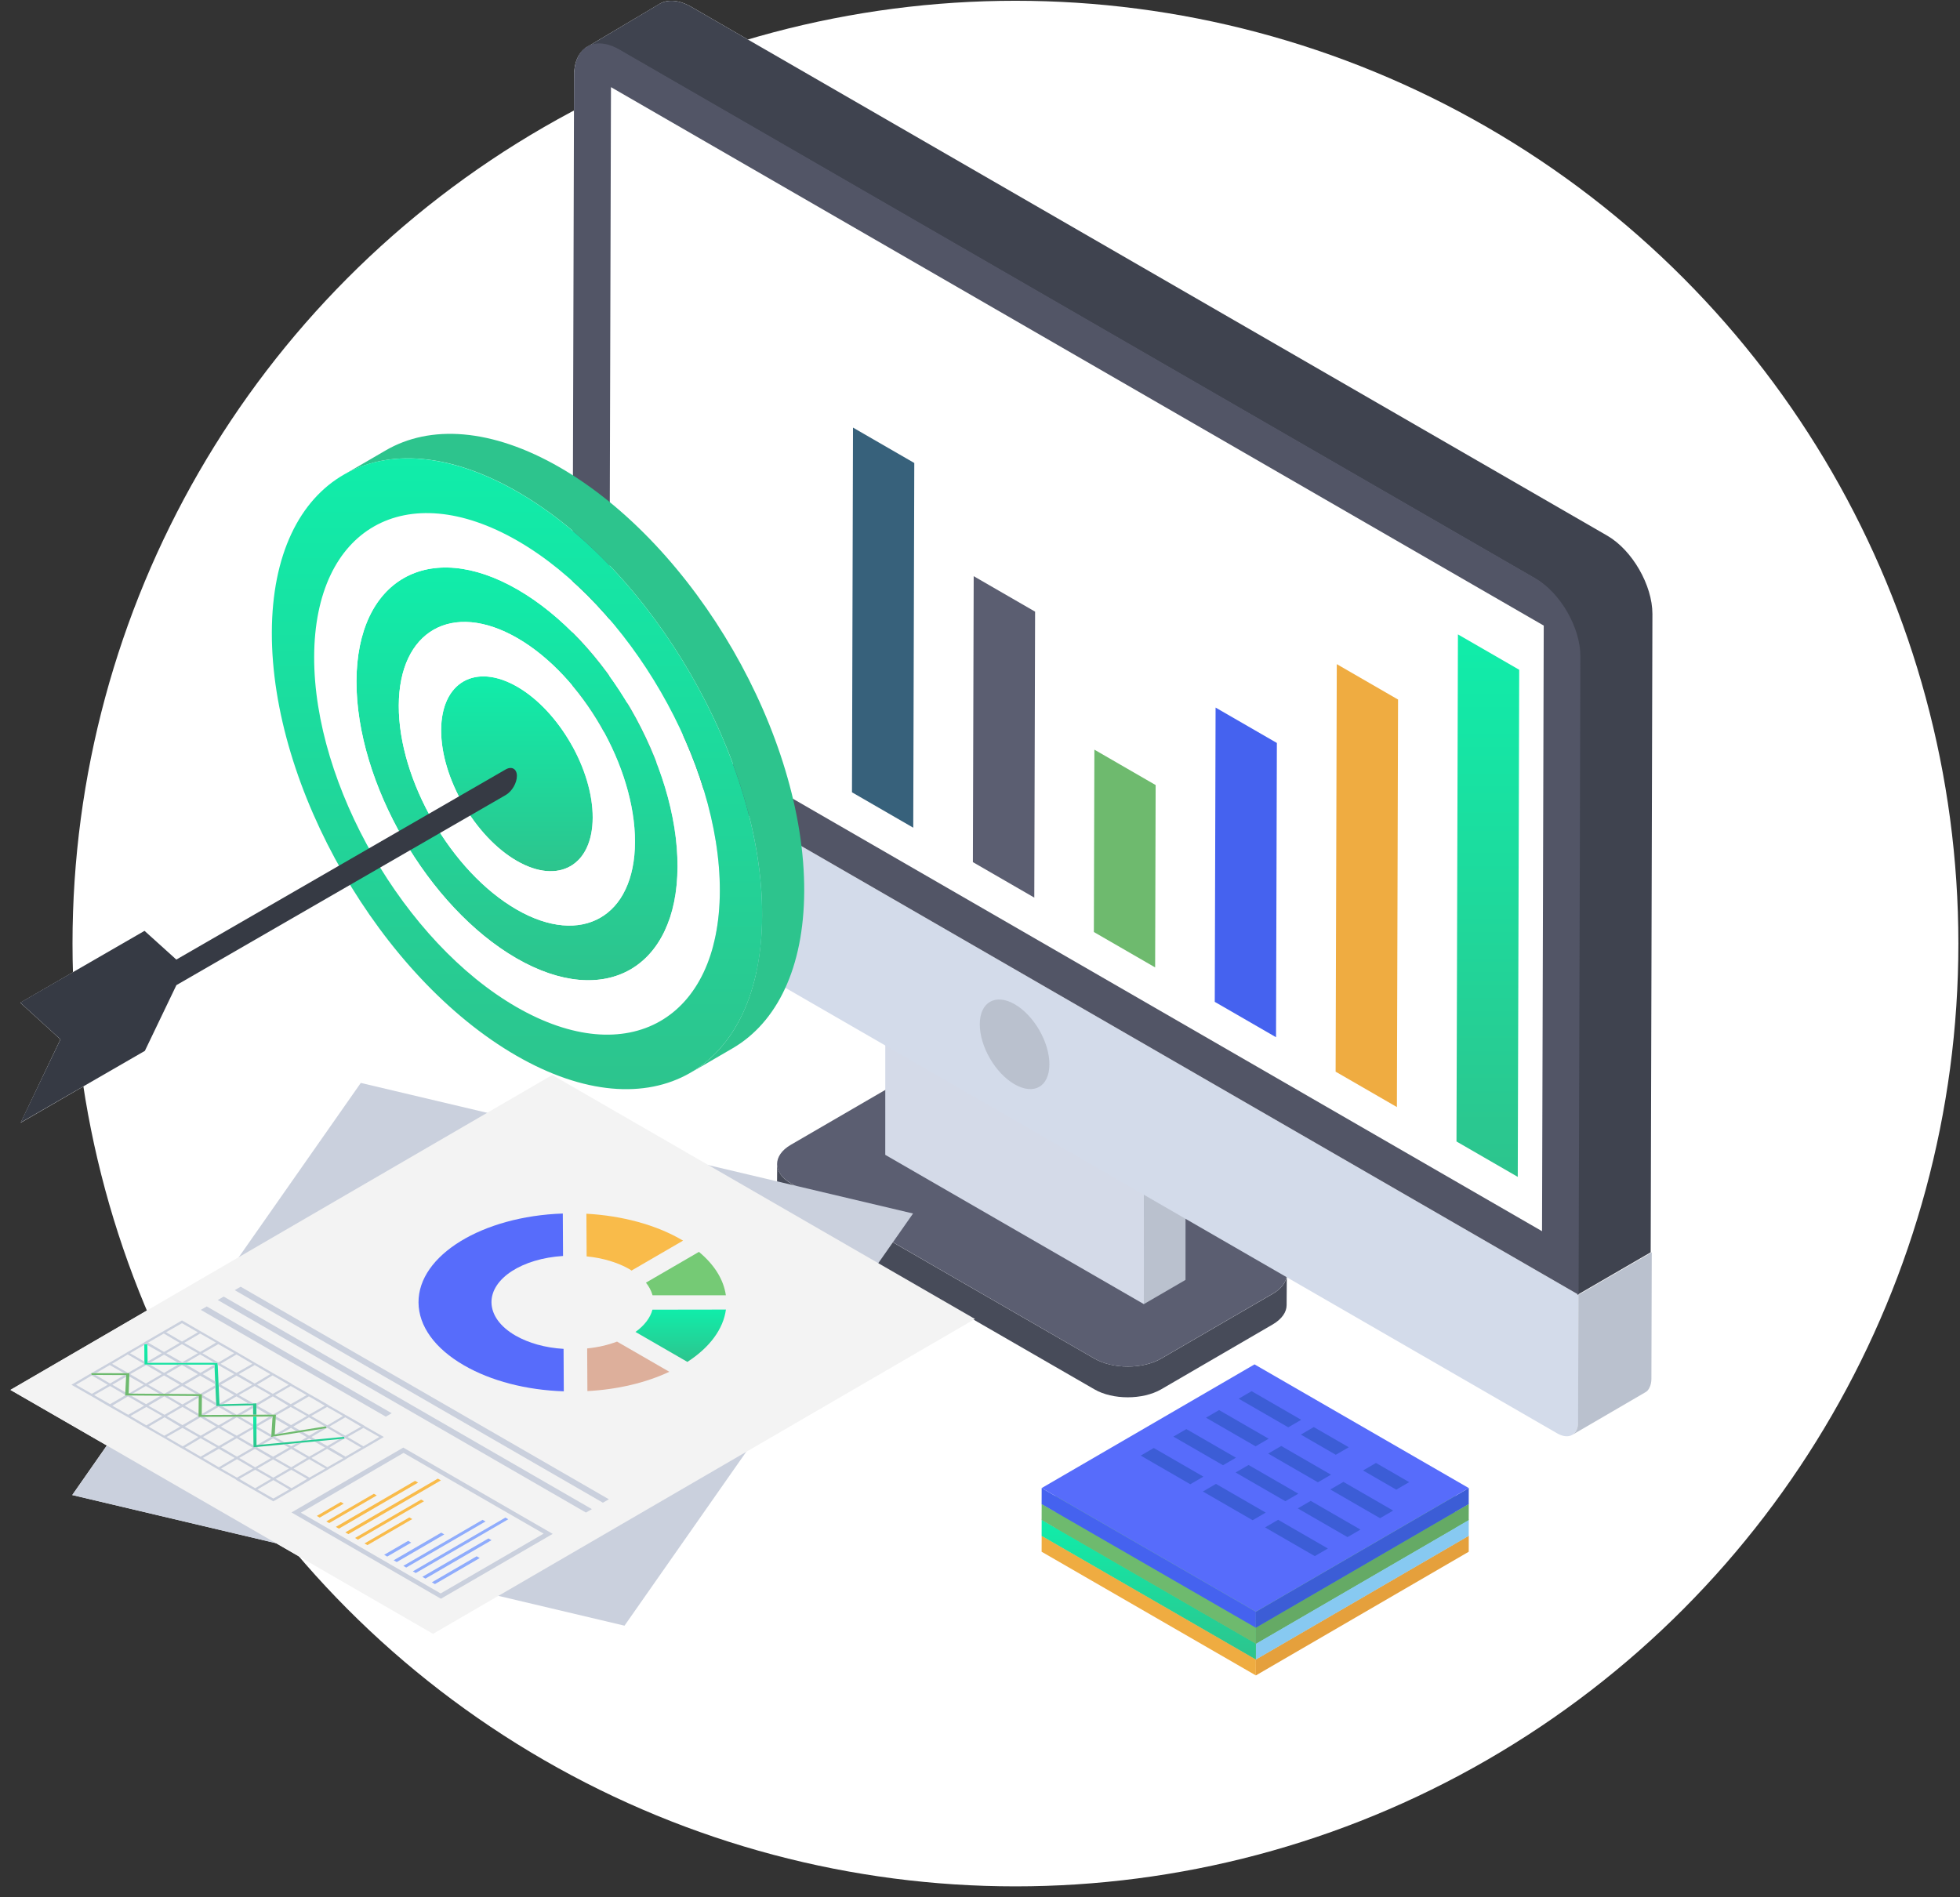 <svg width="157" height="152" viewBox="0 0 157 152" fill="none" xmlns="http://www.w3.org/2000/svg">
<rect x="0" y="0" width="157" height="152" fill="#333333" stroke="none"/>
<circle cx="81.339" cy="75.593" r="75.531" fill="white"/>
<path d="M132.32 100.317L132.292 110.463C132.292 110.714 132.236 110.966 132.153 111.134C132.069 111.329 131.957 111.469 131.789 111.553L125.948 114.962C125.948 114.935 125.976 114.906 125.976 114.906C125.668 115.13 125.221 115.103 124.746 114.823L103.085 102.329L103.057 104.566C103.057 105.097 102.693 105.656 101.966 106.102L92.995 111.301C91.513 112.14 89.138 112.14 87.684 111.301L77.986 105.711L59.762 116.304L50.035 130.252L39.917 127.847L34.691 130.894L22.113 123.627L5.79 119.77L8.557 115.802L0.843 111.357L19.123 100.708L28.905 86.761L39.023 89.137L44.25 86.118L56.743 93.33L62.25 94.643V93.245C62.25 92.687 62.613 92.127 63.34 91.708L70.914 87.319V83.742L62.892 79.131C61.914 81.283 60.489 82.932 58.7 83.966L55.793 85.643C55.933 85.531 56.1 85.392 56.24 85.28C52.635 88.018 47.296 87.991 41.343 84.553C36.2 81.59 31.561 76.616 28.067 70.885L14.12 78.934L11.604 84.19L1.654 89.948L4.84 83.267L1.626 80.332L11.576 74.575L14.12 76.867L27.172 69.348C23.818 63.367 21.75 56.686 21.778 50.65C21.806 44.388 24.042 40.001 27.647 37.988L30.89 36.088C34.439 34.019 39.386 34.299 44.865 37.457C45.2 37.653 45.535 37.904 45.899 38.1L45.983 6.042C45.983 5.007 46.318 4.28 46.877 3.861L46.933 3.805C47.017 3.749 47.101 3.722 47.184 3.666L52.83 0.311C53.473 -0.079 54.396 -0.025 55.402 0.564L128.771 42.935C130.755 44.081 132.348 46.876 132.348 49.197L132.236 100.317H132.32Z" fill="white"/>
<path d="M100.599 134.224L117.648 124.316L117.652 123.033L117.648 123.03L117.652 121.76L117.648 121.757L117.652 120.486L117.648 120.485L117.652 119.213L100.491 109.305L83.441 119.213L83.438 120.496L83.441 120.499L83.438 121.769L83.441 121.772L83.438 123.042L83.441 123.045L83.438 124.316L100.599 134.224Z" fill="white"/>
<path d="M103.077 102.096L103.061 104.558C103.061 105.102 102.699 105.661 101.959 106.099L93.003 111.309C91.523 112.155 89.137 112.155 87.672 111.309L63.356 97.279C62.616 96.841 62.238 96.282 62.238 95.708L62.253 93.246C62.253 93.82 62.616 94.378 63.356 94.816L87.672 108.847C89.152 109.693 91.538 109.693 93.003 108.847L101.974 103.637C102.714 103.199 103.077 102.64 103.077 102.096Z" fill="#474B59"/>
<path d="M101.966 100.539C103.441 101.391 103.448 102.771 101.973 103.629L93.006 108.84C91.531 109.697 89.147 109.697 87.672 108.845L63.363 94.81C61.887 93.959 61.87 92.572 63.345 91.715L72.312 86.504C73.787 85.647 76.181 85.652 77.656 86.504L101.966 100.539Z" fill="#5B5E71"/>
<path d="M94.967 87.107L94.962 102.538L91.624 104.478L91.629 89.047L94.967 87.107Z" fill="#BAC1CE"/>
<path d="M91.63 89.047L91.625 104.478L70.911 92.519L70.916 77.087L91.63 89.047Z" fill="#D4DAE8"/>
<path d="M94.969 87.107L91.63 89.047L70.916 77.087L74.254 75.147L94.969 87.107Z" fill="white"/>
<path d="M126.445 103.727L126.417 113.869C126.416 114.133 126.38 114.378 126.291 114.549C126.041 115.098 125.438 115.238 124.731 114.829L47.484 70.231C46.794 69.833 46.194 68.998 45.949 68.164C45.861 67.89 45.808 67.595 45.809 67.33L45.838 57.188L126.445 103.727Z" fill="#D3DBEA"/>
<path d="M132.309 100.328L132.281 110.468C132.281 110.717 132.226 110.967 132.142 111.134C132.059 111.327 131.948 111.465 131.782 111.549L125.937 114.957C126.075 114.873 126.214 114.735 126.297 114.541C126.38 114.375 126.407 114.126 126.407 113.876L126.435 103.737L132.309 100.328Z" fill="#BAC1CE"/>
<path d="M123.656 50.12L123.519 98.637L48.801 55.499L48.939 6.982L123.656 50.12Z" fill="white"/>
<path d="M132.362 49.185L132.223 100.328L126.349 103.737L126.516 52.593C126.516 50.294 124.909 47.495 122.914 46.332L49.523 3.971C48.526 3.389 47.458 3.513 46.794 3.901L52.82 0.314C53.485 -0.074 54.399 -0.019 55.397 0.563L128.76 42.924C130.755 44.088 132.362 46.885 132.362 49.185Z" fill="#3F434F"/>
<path d="M122.995 46.336C124.994 47.49 126.598 50.289 126.592 52.586L126.447 103.726L45.839 57.187L45.984 6.048C45.99 3.75 47.623 2.82 49.622 3.974L122.995 46.336ZM123.52 98.636L123.657 50.119L48.94 6.981L48.803 55.498L123.52 98.636Z" fill="#525566"/>
<path d="M81.28 80.454C82.837 81.352 84.064 83.505 84.059 85.268C84.054 87.057 82.819 87.761 81.262 86.862C79.728 85.977 78.477 83.837 78.482 82.048C78.487 80.285 79.746 79.568 81.28 80.454Z" fill="#BAC1CE"/>
<path d="M73.137 97.219L50.024 130.239L5.786 119.777L28.9 86.757L73.137 97.219Z" fill="#CAD0DD"/>
<path d="M78.093 105.667L34.686 130.893L0.831 111.346L44.238 86.121L78.093 105.667Z" fill="#F3F3F3"/>
<path d="M20.539 112.428L20.54 112.8L20.541 113.338L20.277 113.339L20.272 112.793L20.27 112.585L20.171 112.587L17.745 112.642L17.324 112.652L17.322 112.608L17.313 112.393L17.259 111.18L17.25 110.976L17.247 110.899L17.236 110.67L17.186 109.532L17.177 109.328L14.912 109.328L14.27 109.328L12.005 109.328L11.567 109.328L11.566 109.075L11.559 107.749L11.558 107.674L11.803 107.681L11.804 107.756L11.823 109.075L11.824 109.179L12.004 109.179L14.268 109.179L14.886 109.179L17.176 109.179L17.433 109.179L17.442 109.383L17.506 110.826L17.517 111.054L17.579 112.459L17.581 112.503L17.876 112.495L19.923 112.444L20.292 112.435L20.539 112.428Z" fill="url(#paint0_linear_321_3430)"/>
<path d="M16.392 113.359L16.158 113.36L16.159 113.285L17.323 112.608L17.325 112.652L17.746 112.642L18.963 113.345L20.22 112.615L20.172 112.587L20.271 112.585L20.273 112.793L19.325 113.344L18.607 113.348L17.506 112.711L16.392 113.359Z" fill="#CAD0DD"/>
<path d="M31.377 113.219L30.903 113.494L16.085 104.939L16.56 104.664L31.377 113.219Z" fill="#CAD0DD"/>
<path d="M26.16 114.414L25.695 114.475L24.765 115.021L24.239 114.718L23.936 114.759L24.583 115.143L24.057 115.446L24.482 115.405L24.765 115.243L24.967 115.365L25.291 115.324L24.947 115.122L26.16 114.414ZM26.16 114.414L25.695 114.475L24.765 115.021L24.239 114.718L23.936 114.759L24.583 115.143L24.057 115.446L24.482 115.405L24.765 115.243L24.967 115.365L25.291 115.324L24.947 115.122L26.16 114.414ZM26.16 114.414L25.695 114.475L24.765 115.021L24.239 114.718L23.936 114.759L24.583 115.143L24.057 115.446L24.482 115.405L24.765 115.243L24.967 115.365L25.291 115.324L24.947 115.122L26.16 114.414ZM26.16 114.414L25.695 114.475L24.765 115.021L24.239 114.718L23.936 114.759L24.583 115.143L24.057 115.446L24.482 115.405L24.765 115.243L24.967 115.365L25.291 115.324L24.947 115.122L26.16 114.414ZM26.16 114.414L25.695 114.475L24.765 115.021L24.239 114.718L23.936 114.759L24.583 115.143L24.057 115.446L24.482 115.405L24.765 115.243L24.967 115.365L25.291 115.324L24.947 115.122L26.16 114.414ZM29.293 114.294L29.111 114.172L27.838 113.445L27.656 113.343L26.382 112.616L26.2 112.494L24.927 111.767L24.745 111.665L23.471 110.938L23.289 110.816L22.016 110.089L21.834 109.987L20.58 109.26L20.398 109.159L19.125 108.411L18.943 108.31L17.649 107.562L17.467 107.46L16.214 106.733L16.032 106.632L14.576 105.783L13.121 106.632L12.939 106.733L11.685 107.46L11.503 107.582L10.23 108.31L10.068 108.411L8.794 109.159L8.613 109.26L7.319 110.008H7.683L8.794 109.36L9.927 110.008H10.371L10.351 110.27L11.524 110.938L10.351 111.625L10.311 111.645H10.634L11.685 111.038L12.777 111.665H13.141L11.867 110.938L13.141 110.189L14.415 110.938L13.161 111.665H13.505L14.597 111.038L15.729 111.686H16.173V111.949L17.326 112.616L17.305 112.393L16.234 111.767L17.265 111.181L17.245 110.978L16.052 111.665L14.778 110.938L16.032 110.21L17.245 110.897V110.675L16.234 110.089L17.184 109.543V109.321L16.052 109.987L14.92 109.321H14.273L13.141 109.987L12.009 109.321H11.564V109.078L10.412 108.411L11.564 107.743V107.683H11.807V107.763L12.959 108.411L11.827 109.078V109.179H12.009L13.141 108.532L14.273 109.179H14.879L16.032 108.511L17.184 109.179H17.427L17.447 109.381L17.487 109.36L18.761 110.089L17.508 110.816L17.528 111.059L18.761 111.767L17.588 112.454V112.494H17.871L18.943 111.868L19.933 112.454L20.297 112.434L19.125 111.767L20.398 111.038L21.672 111.767L20.54 112.434V112.797L21.47 113.343L21.854 113.323L20.601 112.616L21.854 111.868L23.107 112.616L21.874 113.323H22.096V113.403L23.289 112.716L24.583 113.445L23.309 114.172L22.096 113.465L22.076 113.687L23.128 114.294L22.036 114.92L22.541 114.839L23.309 114.395L23.734 114.657L24.037 114.597L23.491 114.294L24.745 113.546L26.018 114.273H26.099L26.16 114.414L26.221 114.395L27.474 115.122L27.555 115.102L27.595 115.243L27.656 115.224L28.929 115.972L27.676 116.699L26.402 115.951L27.595 115.243L27.191 115.284L26.221 115.85L25.513 115.446L25.189 115.486L26.039 115.972L24.765 116.699L23.512 115.972L24.179 115.587L23.754 115.627L23.33 115.87L23.026 115.689L22.703 115.708L23.148 115.972L21.874 116.699L20.601 115.972L20.701 115.911L20.297 115.951V115.789L19.145 115.122L20.297 114.456L20.277 114.111L19.226 113.505H18.7L17.508 114.192L16.335 113.505H15.91V113.262L14.799 112.616L15.91 111.968V111.848H15.769L14.617 112.514L13.424 111.827L12.898 111.806L11.706 112.494L10.493 111.806L10.028 111.787L8.815 112.494L7.541 111.767L8.815 111.038L10.028 111.746L10.048 111.544L8.997 110.938L10.108 110.29V110.17H9.947L8.815 110.837L7.642 110.149H7.319V110.008L7.177 110.089L5.722 110.938L7.177 111.767L7.359 111.868L8.633 112.616L8.815 112.716L10.088 113.445L10.27 113.546L11.544 114.294L11.726 114.395L12.999 115.122L13.181 115.224L14.455 115.972L14.637 116.073L15.89 116.8L16.072 116.902L17.346 117.649L17.528 117.751L18.822 118.478L18.983 118.6L20.257 119.327L20.439 119.429L21.894 120.278L23.35 119.429L23.532 119.327L24.785 118.6L24.967 118.478L26.241 117.751L26.402 117.649L27.676 116.922L27.858 116.8L29.111 116.073L29.293 115.972L30.749 115.122L29.293 114.294ZM14.576 109.36L15.85 110.089L14.597 110.816L13.323 110.089L14.576 109.36ZM11.706 109.36L12.959 110.089L11.685 110.837L10.432 110.089L11.706 109.36ZM11.524 109.26L10.25 109.987L8.976 109.26L10.23 108.511L11.524 109.26ZM6.086 110.938L7.359 110.189L8.633 110.938L7.359 111.665L6.086 110.938ZM23.33 116.073L24.583 116.8L23.33 117.548L22.056 116.821L23.33 116.073ZM23.148 117.649L21.894 118.377L20.621 117.649L21.874 116.922L23.148 117.649ZM20.419 116.073L21.692 116.821L20.439 117.548L19.165 116.8L20.419 116.073ZM20.237 115.972L18.983 116.699L17.71 115.951L18.963 115.224L20.237 115.972ZM18.963 113.546L20.237 114.294L18.963 115.021L17.689 114.294L18.963 113.546ZM18.781 115.122L17.528 115.85L16.254 115.122L17.508 114.395L18.781 115.122ZM16.052 113.546L17.326 114.294L16.072 115.021L14.799 114.294L16.052 113.546ZM15.87 113.445L14.617 114.172L13.363 113.445L14.617 112.716L15.87 113.445ZM13.161 111.868L14.435 112.616L13.181 113.343L11.887 112.616L13.161 111.868ZM8.997 112.616L10.25 111.868L11.544 112.616L10.27 113.343L8.997 112.616ZM10.452 113.445L11.726 112.716L12.999 113.445L11.726 114.192L10.452 113.445ZM13.161 115.021L11.908 114.294L13.181 113.546L14.435 114.294L13.161 115.021ZM13.343 115.122L14.617 114.395L15.89 115.122L14.637 115.87L13.343 115.122ZM14.819 115.972L16.072 115.224L17.346 115.951L16.072 116.699L14.819 115.972ZM16.254 116.8L17.528 116.073L18.801 116.8L17.528 117.548L16.254 116.8ZM17.71 117.649L18.983 116.902L20.257 117.649L18.983 118.377L17.71 117.649ZM19.165 118.478L20.439 117.751L21.712 118.478L20.439 119.226L19.165 118.478ZM21.894 120.055L20.621 119.327L21.894 118.579L23.168 119.327L21.894 120.055ZM23.35 119.226L22.076 118.478L23.33 117.751L24.603 118.478L23.35 119.226ZM24.785 118.377L23.512 117.649L24.765 116.902L26.059 117.649L24.785 118.377ZM26.221 117.548L24.947 116.8L26.2 116.073L27.494 116.821L26.221 117.548ZM14.576 106.005L15.85 106.733L14.576 107.481L13.303 106.733L14.576 106.005ZM11.867 107.562L13.121 106.833L14.394 107.582L13.141 108.31L11.867 107.562ZM14.597 109.138L13.323 108.411L14.576 107.683L15.85 108.411L14.597 109.138ZM14.758 107.582L16.032 106.833L17.305 107.562L16.032 108.31L14.758 107.582ZM16.214 108.411L17.487 107.683L18.761 108.411L17.487 109.159L16.214 108.411ZM17.669 109.26L18.943 108.511L20.216 109.26L18.943 109.987L17.669 109.26ZM18.963 111.665L17.689 110.938L18.943 110.21L20.216 110.938L18.963 111.665ZM19.125 110.089L20.398 109.36L21.652 110.089L20.398 110.837L19.125 110.089ZM20.58 110.938L21.834 110.189L23.128 110.938L21.854 111.665L20.58 110.938ZM22.036 111.767L23.289 111.038L24.563 111.767L23.289 112.494L22.036 111.767ZM23.471 112.616L24.745 111.868L26.018 112.616L24.745 113.343L23.471 112.616ZM24.927 113.445L26.2 112.716L27.474 113.445L26.221 114.192L24.927 113.445ZM26.382 114.294L27.656 113.546L28.929 114.294L27.656 115.021L26.382 114.294ZM29.111 115.87L27.838 115.122L29.111 114.395L30.385 115.122L29.111 115.87ZM24.765 115.021L24.239 114.718L23.936 114.759L24.583 115.143L24.057 115.446L24.482 115.405L24.765 115.243L24.967 115.365L25.291 115.324L24.947 115.122L26.16 114.414L25.695 114.475L24.765 115.021ZM26.16 114.414L25.695 114.475L24.765 115.021L24.239 114.718L23.936 114.759L24.583 115.143L24.057 115.446L24.482 115.405L24.765 115.243L24.967 115.365L25.291 115.324L24.947 115.122L26.16 114.414ZM26.16 114.414L25.695 114.475L24.765 115.021L24.239 114.718L23.936 114.759L24.583 115.143L24.057 115.446L24.482 115.405L24.765 115.243L24.967 115.365L25.291 115.324L24.947 115.122L26.16 114.414ZM26.16 114.414L25.695 114.475L24.765 115.021L24.239 114.718L23.936 114.759L24.583 115.143L24.057 115.446L24.482 115.405L24.765 115.243L24.967 115.365L25.291 115.324L24.947 115.122L26.16 114.414ZM26.16 114.414L25.695 114.475L24.765 115.021L24.239 114.718L23.936 114.759L24.583 115.143L24.057 115.446L24.482 115.405L24.765 115.243L24.967 115.365L25.291 115.324L24.947 115.122L26.16 114.414Z" fill="#CAD0DD"/>
<path d="M26.096 114.27L26.161 114.411L25.7 114.484L24.246 114.717L23.944 114.765L22.188 115.045L21.726 115.119L21.738 114.947L21.828 113.564L21.833 113.487L21.6 113.488L20.543 113.492L20.28 113.493L19.226 113.497L18.699 113.499L16.337 113.508L15.902 113.509L15.905 113.258L15.918 111.96L15.919 111.84L15.766 111.839L13.416 111.821L12.897 111.817L10.495 111.799L10.027 111.795L10.029 111.738L10.039 111.536L10.101 110.287L10.107 110.164L9.954 110.163L7.64 110.15L7.328 110.149L7.314 110.007L7.673 110.008L9.925 110.013L10.364 110.014L10.355 110.262L10.309 111.631L10.639 111.649L12.786 111.665L13.151 111.668L13.509 111.671L15.732 111.687L16.175 111.691L16.173 111.942L16.16 113.285L16.159 113.36L16.393 113.359L18.608 113.348L19.325 113.344L20.279 113.34L20.542 113.338L21.465 113.334L21.847 113.332L22.103 113.33L22.098 113.408L22.094 113.474L22.081 113.69L22.009 114.925L22.542 114.84L23.74 114.647L24.042 114.599L26.015 114.282L26.096 114.27Z" fill="#6EBA6E"/>
<path d="M21.687 115.127L20.544 114.466L20.543 114.102L21.599 113.488L21.832 113.487L21.827 113.565L20.589 114.285L21.737 114.947L21.725 115.12L22.186 115.046L22.047 115.127L22.801 115.562L22.491 115.591L21.868 115.231L21.007 115.732L20.576 115.772L21.687 115.127Z" fill="#CAD0DD"/>
<path d="M27.555 115.112L27.594 115.253L27.194 115.291L25.517 115.451L25.186 115.482L24.18 115.578L23.749 115.619L23.021 115.688L22.712 115.717L20.704 115.908L20.303 115.946L20.303 115.797L20.289 114.459L20.287 114.109L20.281 113.493L20.543 113.492L20.544 114.102L20.545 114.466L20.547 115.775L20.578 115.772L21.008 115.731L22.493 115.59L22.802 115.561L24.051 115.443L24.482 115.402L24.969 115.356L25.3 115.325L27.467 115.12L27.555 115.112Z" fill="url(#paint1_linear_321_3430)"/>
<path d="M48.77 120.112L48.295 120.388L18.803 103.36L19.277 103.084L48.77 120.112Z" fill="#CAD0DD"/>
<path d="M47.411 120.902L46.937 121.177L17.444 104.15L17.918 103.874L47.411 120.902Z" fill="#CAD0DD"/>
<path d="M27.533 120.462L25.61 121.58L25.377 121.445L27.3 120.328L27.533 120.462Z" fill="#F9BB4A"/>
<path d="M30.179 119.806L26.371 122.019L26.139 121.885L29.947 119.672L30.179 119.806Z" fill="#F9BB4A"/>
<path d="M35.317 118.599L27.906 122.906L27.661 122.765L35.072 118.458L35.317 118.599Z" fill="#F9BB4A"/>
<path d="M32.94 123.584L31.017 124.702L30.772 124.56L32.695 123.443L32.94 123.584Z" fill="#8FACFC"/>
<path d="M35.588 122.928L31.779 125.141L31.534 125L35.343 122.787L35.588 122.928Z" fill="#8FACFC"/>
<path d="M32.305 115.972L23.349 121.167L35.317 128.08L44.273 122.885L32.305 115.972ZM35.297 127.656L24.097 121.187L32.325 116.396L43.545 122.865L35.297 127.656Z" fill="#CAD0DD"/>
<path d="M33.493 118.777L27.146 122.466L26.9 122.325L33.248 118.636L33.493 118.777Z" fill="#F9BB4A"/>
<path d="M33.965 120.269L28.669 123.346L28.436 123.212L33.732 120.135L33.965 120.269Z" fill="#F9BB4A"/>
<path d="M33.021 121.699L29.431 123.785L29.198 123.651L32.789 121.565L33.021 121.699Z" fill="#F9BB4A"/>
<path d="M38.887 121.893L32.539 125.581L32.307 125.447L38.655 121.758L38.887 121.893Z" fill="#8FACFC"/>
<path d="M40.714 121.714L33.303 126.021L33.07 125.887L40.482 121.58L40.714 121.714Z" fill="#8FACFC"/>
<path d="M39.373 123.39L34.077 126.468L33.831 126.326L39.127 123.249L39.373 123.39Z" fill="#8FACFC"/>
<path d="M38.428 124.821L34.838 126.908L34.593 126.766L38.183 124.679L38.428 124.821Z" fill="#8FACFC"/>
<path d="M53.612 109.898C51.742 110.781 49.449 111.32 47.052 111.446L47.033 108.028C47.875 107.944 48.688 107.759 49.427 107.481L53.612 109.898Z" fill="#DDAF9B"/>
<path d="M58.148 104.914C57.938 106.471 56.857 107.945 55.061 109.107L50.905 106.707C51.615 106.194 52.091 105.579 52.261 104.923L58.148 104.914Z" fill="url(#paint2_linear_321_3430)"/>
<path d="M45.082 97.22L45.101 100.621C41.846 100.823 39.355 102.406 39.367 104.342C39.386 105.344 40.06 106.286 41.285 106.994C42.335 107.6 43.689 107.979 45.143 108.063L45.161 111.464C42.138 111.363 39.329 110.63 37.171 109.385C34.838 108.038 33.535 106.244 33.524 104.342C33.503 100.57 38.63 97.439 45.082 97.22Z" fill="#576CFB"/>
<path d="M55.987 100.292C57.228 101.327 57.961 102.506 58.143 103.769L52.271 103.769C52.168 103.407 51.991 103.07 51.742 102.759L55.987 100.292Z" fill="#75CA75"/>
<path d="M54.715 99.391L50.587 101.79L50.441 101.69C49.493 101.142 48.285 100.78 46.991 100.654L46.972 97.236C49.835 97.396 52.514 98.12 54.555 99.299L54.715 99.391Z" fill="#F9BB4A"/>
<path d="M41.452 47.226C48.538 51.316 54.291 61.264 54.268 69.424C54.245 77.566 48.454 80.866 41.368 76.775C34.283 72.684 28.529 62.719 28.552 54.577C28.575 46.417 34.367 43.135 41.452 47.226ZM41.379 72.863C46.587 75.869 50.846 73.441 50.863 67.458C50.88 61.456 46.648 54.127 41.441 51.121C36.218 48.106 31.959 50.533 31.942 56.534C31.925 62.517 36.157 69.847 41.379 72.863Z" fill="url(#paint3_linear_321_3430)"/>
<path d="M41.467 43.33C50.431 48.505 57.691 61.081 57.662 71.38C57.633 81.663 50.325 85.845 41.361 80.67C32.397 75.495 25.137 62.901 25.166 52.619C25.195 42.319 32.503 38.155 41.467 43.33ZM41.372 76.774C48.458 80.865 54.249 77.565 54.272 69.423C54.295 61.263 48.541 51.315 41.456 47.225C34.37 43.134 28.579 46.416 28.556 54.576C28.533 62.718 34.287 72.683 41.372 76.774Z" fill="white"/>
<path d="M64.419 71.391C64.395 77.562 62.218 81.914 58.703 83.971L55.33 85.933C58.846 83.876 61.023 79.522 61.047 73.328C61.094 60.867 52.317 45.679 41.482 39.413C36.029 36.256 31.078 35.969 27.514 38.05L30.887 36.088C34.45 34.008 39.377 34.294 44.854 37.452C55.689 43.718 64.467 58.905 64.419 71.391Z" fill="#2DC48D"/>
<path d="M41.477 39.417C52.319 45.676 61.086 60.862 61.051 73.338C61.016 85.797 52.191 90.826 41.349 84.566C30.492 78.297 21.74 63.121 21.775 50.662C21.81 38.186 30.62 33.148 41.477 39.417ZM41.36 80.67C50.324 85.846 57.632 81.663 57.661 71.381C57.69 61.081 50.43 48.506 41.466 43.33C32.502 38.155 25.194 42.32 25.165 52.619C25.136 62.902 32.396 75.495 41.36 80.67Z" fill="url(#paint4_linear_321_3430)"/>
<path d="M41.434 55.017C38.089 53.086 35.347 54.649 35.336 58.491C35.325 62.334 38.05 67.036 41.394 68.967C44.738 70.898 47.465 69.344 47.476 65.5C47.487 61.658 44.778 56.947 41.434 55.017Z" fill="url(#paint5_linear_321_3430)"/>
<path d="M41.444 51.12C46.651 54.127 50.882 61.456 50.865 67.457C50.848 73.44 46.589 75.868 41.382 72.862C36.159 69.847 31.928 62.517 31.945 56.533C31.962 50.532 36.221 48.105 41.444 51.12ZM41.393 68.966C44.737 70.897 47.464 69.343 47.475 65.5C47.486 61.658 44.777 56.947 41.432 55.016C38.088 53.085 35.346 54.648 35.335 58.491C35.324 62.334 38.049 67.036 41.393 68.966Z" fill="white"/>
<path d="M11.576 74.574L14.124 76.875L40.502 61.645C41 61.358 41.403 61.606 41.405 62.159C41.406 62.731 41.006 63.406 40.508 63.694L14.13 78.923L11.604 84.189L1.647 89.938L4.845 83.267L1.62 80.323L11.576 74.574Z" fill="#363A44"/>
<path d="M73.236 37.092L73.153 66.31L68.245 63.474L68.327 34.256L73.236 37.092Z" fill="#37617B"/>
<path d="M82.913 49.002L82.849 71.91L77.93 69.068L77.995 46.16L82.913 49.002Z" fill="#5B5E71"/>
<path d="M92.57 62.894L92.529 77.503L87.621 74.668L87.662 60.058L92.57 62.894Z" fill="#6EBA6E"/>
<path d="M102.28 59.522L102.213 83.097L97.305 80.262L97.371 56.686L102.28 59.522Z" fill="#4562EF"/>
<path d="M111.987 56.043L111.895 88.691L106.986 85.855L107.079 53.207L111.987 56.043Z" fill="#EFAC41"/>
<path d="M121.692 53.659L121.576 94.284L116.668 91.448L116.783 50.823L121.692 53.659Z" fill="url(#paint6_linear_321_3430)"/>
<path d="M117.652 123.033L117.648 124.316L100.599 134.224L100.602 132.941L117.652 123.033Z" fill="#E5A03C"/>
<path d="M100.601 132.941L100.597 134.224L83.436 124.316L83.44 123.033L100.601 132.941Z" fill="#EFAC41"/>
<path d="M117.651 123.033L100.601 132.942L83.44 123.034L100.49 113.126L117.651 123.033Z" fill="#F9BB4A"/>
<path d="M117.652 121.761L117.648 123.044L100.599 132.952L100.602 131.669L117.652 121.761Z" fill="#87C9F1"/>
<path d="M100.601 131.669L100.597 132.951L83.436 123.044L83.44 121.761L100.601 131.669Z" fill="url(#paint7_linear_321_3430)"/>
<path d="M117.651 121.761L100.601 131.669L83.44 121.761L100.49 111.853L117.651 121.761Z" fill="#2DC48D"/>
<path d="M117.652 120.487L117.648 121.769L100.599 131.677L100.602 130.395L117.652 120.487Z" fill="#65AA65"/>
<path d="M100.601 130.394L100.597 131.677L83.436 121.769L83.44 120.487L100.601 130.394Z" fill="#6EBA6E"/>
<path d="M117.651 120.486L100.601 130.394L83.44 120.486L100.49 110.578L117.651 120.486Z" fill="#75CA75"/>
<path d="M117.652 119.214L117.648 120.496L100.599 130.404L100.602 129.122L117.652 119.214Z" fill="#3C5DD6"/>
<path d="M100.601 129.122L100.597 130.405L83.436 120.497L83.44 119.214L100.601 129.122Z" fill="#4562EF"/>
<path d="M117.651 119.214L100.601 129.122L83.44 119.214L100.49 109.306L117.651 119.214Z" fill="#576CFB"/>
<path d="M104.23 113.746L103.193 114.348L99.22 112.055L100.257 111.452L104.23 113.746Z" fill="#3C5DD6"/>
<path d="M111.594 121.019L110.546 121.628L106.562 119.328L107.61 118.719L111.594 121.019Z" fill="#3C5DD6"/>
<path d="M101.622 115.261L100.574 115.87L96.601 113.576L97.649 112.967L101.622 115.261Z" fill="#3C5DD6"/>
<path d="M99.002 116.783L97.965 117.385L93.993 115.092L95.029 114.489L99.002 116.783Z" fill="#3C5DD6"/>
<path d="M106.615 118.143L105.567 118.752L101.583 116.452L102.631 115.843L106.615 118.143Z" fill="#3C5DD6"/>
<path d="M96.394 118.299L95.346 118.908L91.374 116.614L92.421 116.005L96.394 118.299Z" fill="#3C5DD6"/>
<path d="M103.996 119.665L102.959 120.267L98.975 117.967L100.011 117.365L103.996 119.665Z" fill="#3C5DD6"/>
<path d="M101.386 121.181L100.338 121.79L96.354 119.49L97.402 118.881L101.386 121.181Z" fill="#3C5DD6"/>
<path d="M108.037 115.945L107.001 116.548L104.2 114.931L105.236 114.328L108.037 115.945Z" fill="#3C5DD6"/>
<path d="M112.879 118.739L111.843 119.342L109.183 117.806L110.219 117.203L112.879 118.739Z" fill="#3C5DD6"/>
<path d="M106.366 124.057L105.318 124.666L101.334 122.366L102.382 121.757L106.366 124.057Z" fill="#3C5DD6"/>
<path d="M108.975 122.542L107.939 123.144L103.954 120.844L104.991 120.241L108.975 122.542Z" fill="#3C5DD6"/>
<defs>
<linearGradient id="paint0_linear_321_3430" x1="16.049" y1="107.674" x2="16.049" y2="113.339" gradientUnits="userSpaceOnUse">
<stop stop-color="#10EDAA"/>
<stop offset="1" stop-color="#2DC48D"/>
</linearGradient>
<linearGradient id="paint1_linear_321_3430" x1="23.938" y1="113.492" x2="23.938" y2="115.946" gradientUnits="userSpaceOnUse">
<stop stop-color="#10EDAA"/>
<stop offset="1" stop-color="#2DC48D"/>
</linearGradient>
<linearGradient id="paint2_linear_321_3430" x1="54.526" y1="104.914" x2="54.526" y2="109.107" gradientUnits="userSpaceOnUse">
<stop stop-color="#10EDAA"/>
<stop offset="1" stop-color="#2DC48D"/>
</linearGradient>
<linearGradient id="paint3_linear_321_3430" x1="41.41" y1="45.466" x2="41.41" y2="78.532" gradientUnits="userSpaceOnUse">
<stop stop-color="#10EDAA"/>
<stop offset="1" stop-color="#2DC48D"/>
</linearGradient>
<linearGradient id="paint4_linear_321_3430" x1="41.413" y1="36.721" x2="41.413" y2="87.258" gradientUnits="userSpaceOnUse">
<stop stop-color="#10EDAA"/>
<stop offset="1" stop-color="#2DC48D"/>
</linearGradient>
<linearGradient id="paint5_linear_321_3430" x1="41.406" y1="54.189" x2="41.406" y2="69.797" gradientUnits="userSpaceOnUse">
<stop stop-color="#10EDAA"/>
<stop offset="1" stop-color="#2DC48D"/>
</linearGradient>
<linearGradient id="paint6_linear_321_3430" x1="119.18" y1="50.823" x2="119.18" y2="94.284" gradientUnits="userSpaceOnUse">
<stop stop-color="#10EDAA"/>
<stop offset="1" stop-color="#2DC48D"/>
</linearGradient>
<linearGradient id="paint7_linear_321_3430" x1="92.018" y1="121.761" x2="92.018" y2="132.951" gradientUnits="userSpaceOnUse">
<stop stop-color="#10EDAA"/>
<stop offset="1" stop-color="#2DC48D"/>
</linearGradient>
</defs>
</svg>
